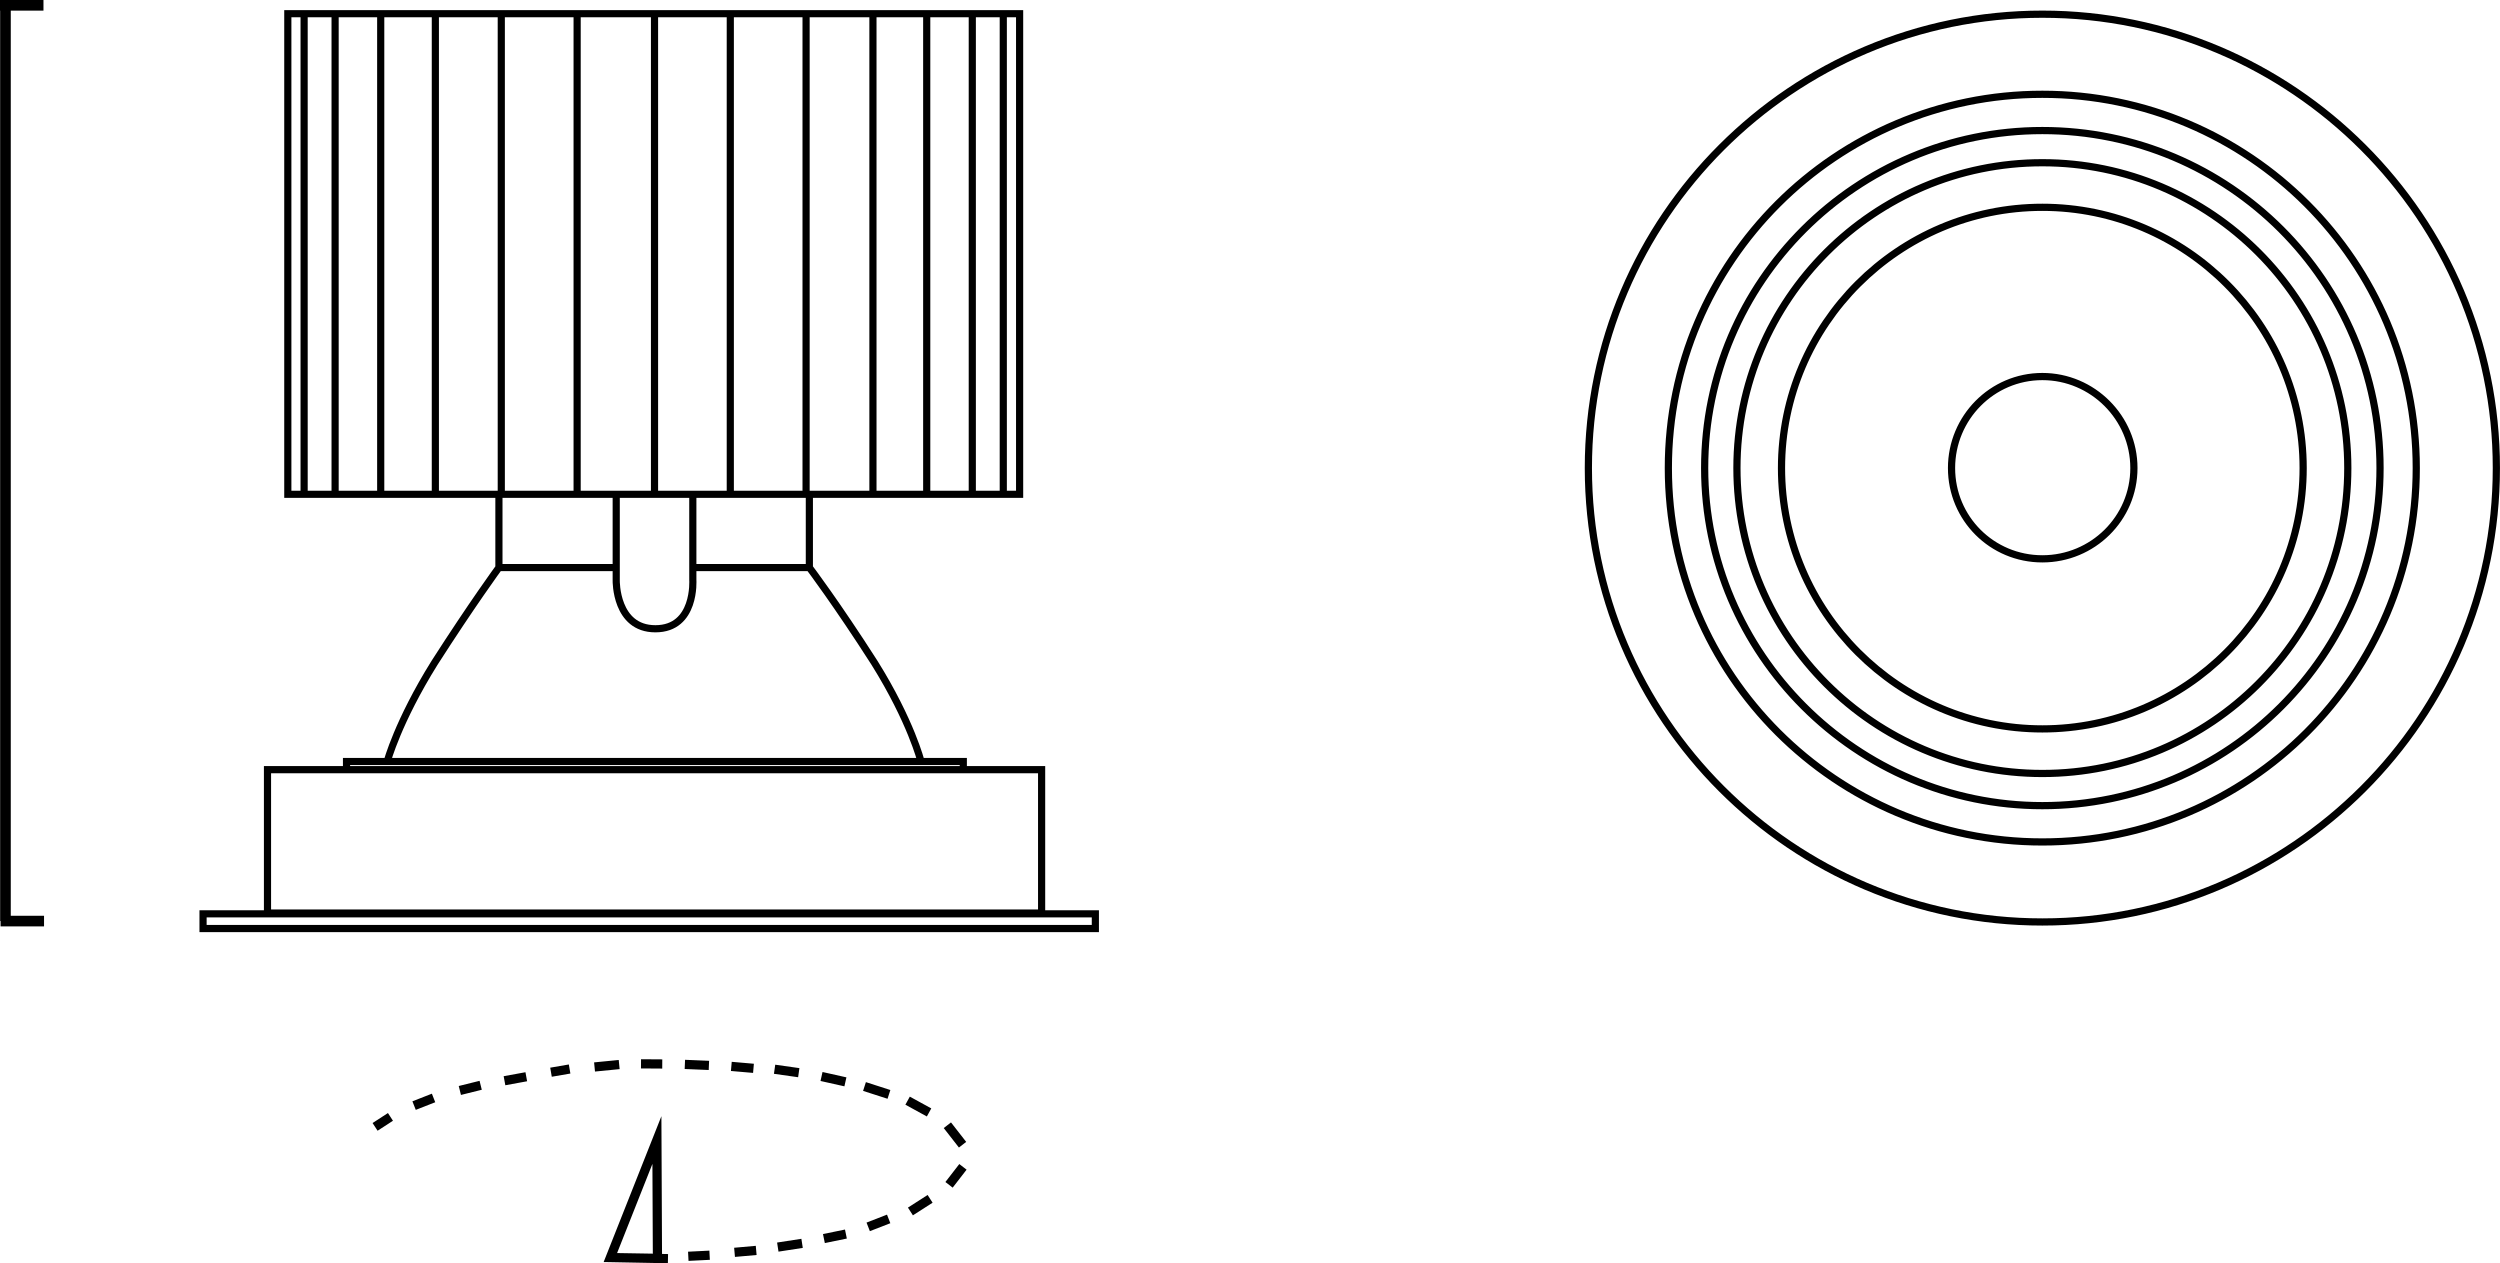 <?xml version="1.0" encoding="iso-8859-1"?>
<!-- Generator: Adobe Illustrator 15.0.0, SVG Export Plug-In . SVG Version: 6.00 Build 0)  -->
<!DOCTYPE svg PUBLIC "-//W3C//DTD SVG 1.1//EN" "http://www.w3.org/Graphics/SVG/1.1/DTD/svg11.dtd">
<svg version="1.1" id="Ebene_1" xmlns:x="http://ns.adobe.com/Extensibility/1.0/" xmlns:i="http://ns.adobe.com/AdobeIllustrator/10.0/" xmlns:graph="http://ns.adobe.com/Graphs/1.0/"
	 xmlns="http://www.w3.org/2000/svg" xmlns:xlink="http://www.w3.org/1999/xlink" xmlns:a="http://ns.adobe.com/AdobeSVGViewerExtensions/3.0/"
	 x="0px" y="0px" width="70.105px" height="35.424px" viewBox="0 0 70.105 35.424" enable-background="new 0 0 70.105 35.424"
	 xml:space="preserve">
<path fill="none" stroke="#000000" stroke-width="0.298" d="M0,0.149h1.219 M0.153,0.149v25.68 M0.016,25.829h1.219"/>
<path fill="none" stroke="#000000" stroke-width="0.258" stroke-miterlimit="10" d="M10.949,31.32L10.518,31.6 M12.158,30.789
	l-0.546,0.214 M13.479,30.434l-0.584,0.145 M14.758,30.194l-0.611,0.112 M15.973,29.977l-0.522,0.09 M17.363,29.852l-0.691,0.068
	 M18.571,29.836l-0.596-0.004 M19.879,29.876l-0.674-0.028 M21.129,29.958l-0.621-0.054 M22.399,30.08l-0.678-0.096 M23.707,30.337
	l-0.67-0.15 M24.928,30.689l-0.686-0.221 M26.053,31.195l-0.602-0.33 M26.992,32.1l-0.426-0.546 M26.613,33.225l0.39-0.504
	 M25.53,33.972l0.552-0.354 M24.346,34.404l0.574-0.223 M23.104,34.732l0.617-0.127 M21.811,34.971l0.681-0.105 M20.598,35.118
	l0.607-0.054 M19.301,35.229l0.598-0.03"/>
<path fill="none" stroke="#000000" stroke-width="0.258" stroke-miterlimit="10" d="M17.116,35.264l1.615,0.031 M17.116,35.264
	l1.305-3.295l0.015,3.317L17.116,35.264z"/>
<g>
	<path fill="none" stroke="#000000" stroke-width="0.202" stroke-miterlimit="10" d="M57.272,15.671
		c1.412,0,2.567-1.133,2.567-2.546c0-1.41-1.155-2.566-2.567-2.566s-2.547,1.156-2.547,2.566
		C54.725,14.538,55.86,15.671,57.272,15.671z M57.272,20.44c4.026,0,7.313-3.287,7.313-7.315c0-4.024-3.287-7.312-7.313-7.312
		c-4.028,0-7.315,3.287-7.315,7.312C49.957,17.153,53.244,20.44,57.272,20.44z M57.272,21.69c4.724,0,8.565-3.842,8.565-8.565
		c0-4.719-3.842-8.562-8.565-8.562s-8.565,3.843-8.565,8.562C48.707,17.849,52.548,21.69,57.272,21.69z M57.272,22.592
		c5.229,0,9.469-4.259,9.469-9.467c0-5.229-4.239-9.464-9.469-9.464c-5.209,0-9.47,4.235-9.47,9.464
		C47.802,18.333,52.063,22.592,57.272,22.592z M57.272,23.61c5.789,0,10.485-4.698,10.485-10.485
		c0-5.785-4.696-10.481-10.485-10.481c-5.787,0-10.488,4.696-10.488,10.481C46.784,18.912,51.485,23.61,57.272,23.61z
		 M57.272,25.854c7.015,0,12.731-5.716,12.731-12.729c0-7.011-5.717-12.727-12.731-12.727S44.541,6.114,44.541,13.125
		C44.541,20.139,50.257,25.854,57.272,25.854z"/>
	<path fill="none" stroke="#000000" stroke-width="0.201" stroke-miterlimit="10" d="M5.694,26.038h25.022v-0.412H5.694V26.038z
		 M20.479,13.84V0.384 M22.604,13.84V0.384 M24.479,13.84V0.384 M25.987,13.84V0.384 M27.265,13.84V0.384 M28.134,13.84V0.384
		 M18.354,13.84V0.384 M16.184,13.84V0.384 M14.057,13.84V0.384 M12.208,13.84V0.384 M10.676,13.84V0.384 M9.397,13.84V0.384
		 M8.528,13.84V0.384 M8.071,13.861h20.521V0.384H8.071V13.861z M17.28,13.884v2.399c0,0-0.022,1.349,1.098,1.349
		c1.142,0,1.05-1.371,1.05-1.371v-2.377 M22.696,15.916h-3.268 M17.257,15.916h-3.266 M10.858,21.355c0,0,0.299-1.119,1.326-2.766
		c1.053-1.644,1.807-2.674,1.807-2.674v-2.055 M25.827,21.355c0,0-0.276-1.119-1.303-2.766c-1.051-1.644-1.828-2.674-1.828-2.674
		v-2.055 M9.717,21.583h17.296v-0.229H9.717V21.583z M7.501,25.604h21.708v-4.021H7.501V25.604z"/>
</g>
</svg>
